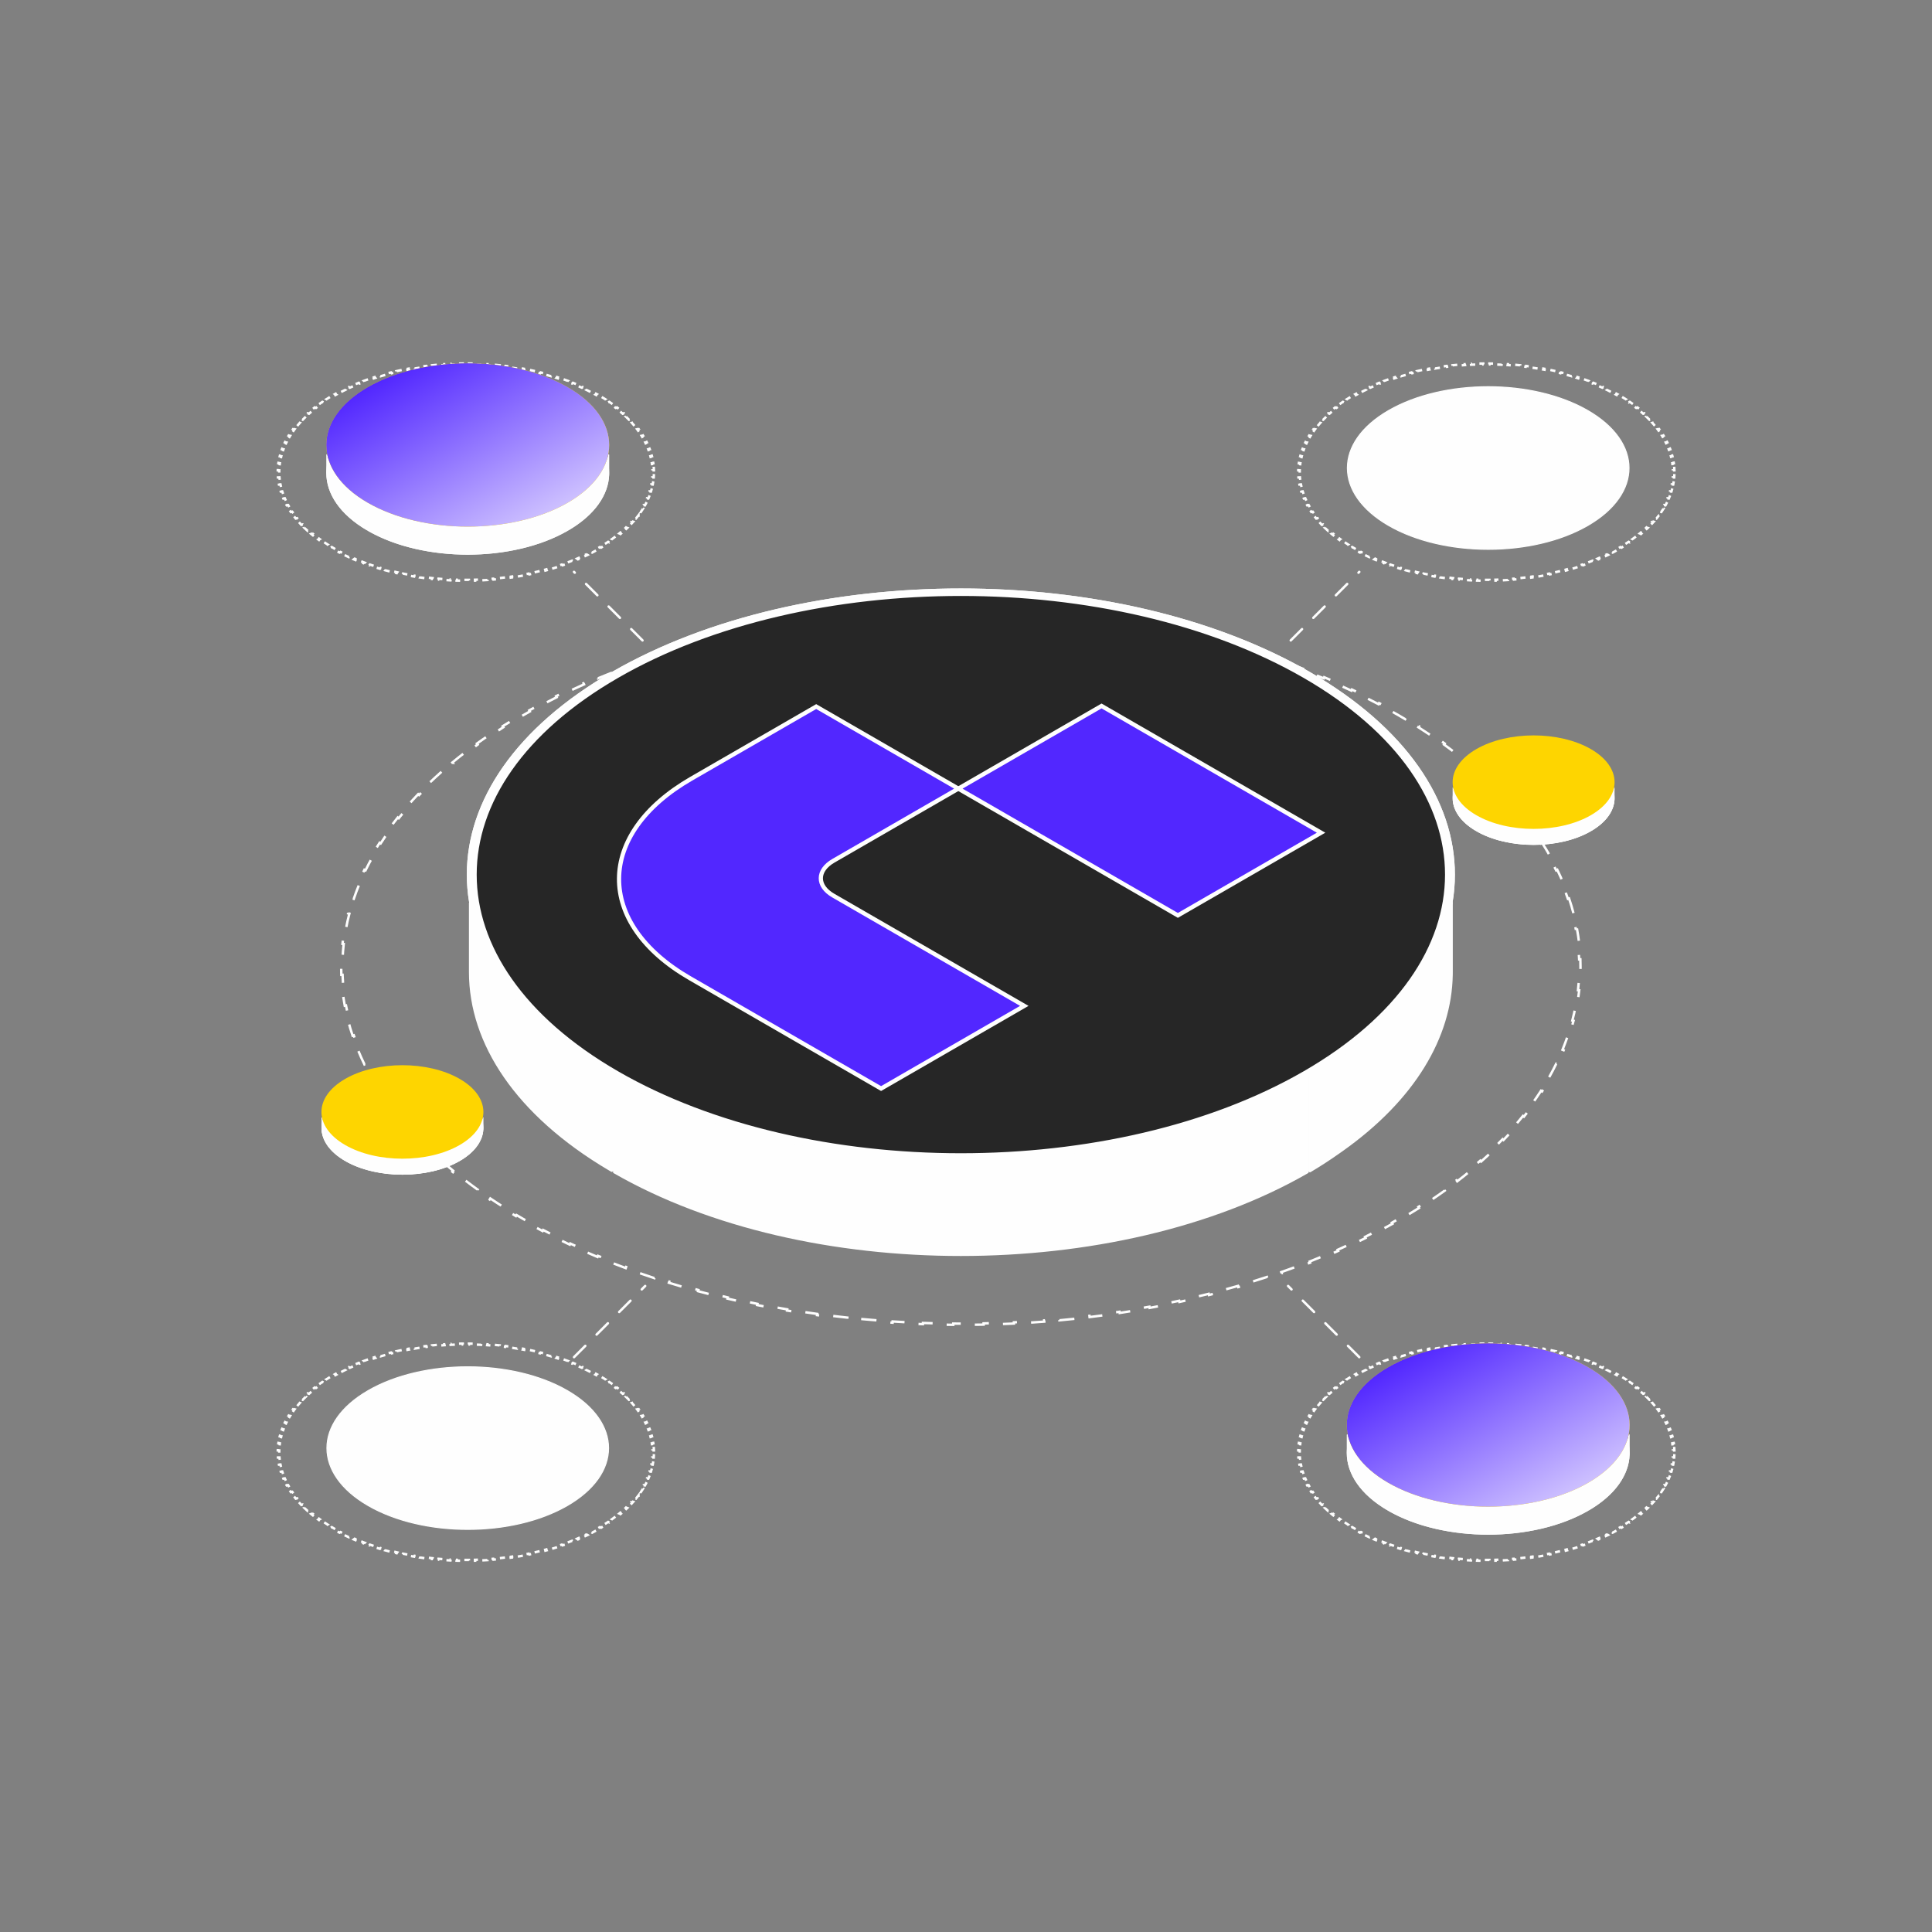 <svg width="340" height="340" viewBox="0 0 340 340" fill="none" xmlns="http://www.w3.org/2000/svg">
<rect x="0" y="0" width="340" height="340" fill="#808080" stroke="none"/>
<path d="M276.129 158.113C276.422 158.984 276.683 159.858 276.912 160.734L276.706 160.788C276.937 161.67 277.135 162.555 277.301 163.44L277.512 163.4V163.399C277.68 164.299 277.812 165.2 277.913 166.102L277.702 166.127C277.803 167.028 277.871 167.931 277.904 168.834L278.117 168.826C278.151 169.736 278.151 170.646 278.117 171.557L277.904 171.549C277.871 172.452 277.803 173.355 277.702 174.257L277.913 174.28C277.812 175.182 277.68 176.083 277.512 176.982L277.301 176.943C277.135 177.829 276.937 178.714 276.706 179.596L276.912 179.648C276.683 180.524 276.422 181.398 276.129 182.269L275.927 182.201C275.64 183.052 275.323 183.9 274.975 184.745L275.171 184.826C274.828 185.659 274.455 186.489 274.053 187.314L273.86 187.221C273.468 188.026 273.046 188.828 272.597 189.626L272.782 189.73C272.34 190.515 271.87 191.295 271.373 192.071L271.194 191.956C270.71 192.712 270.2 193.464 269.663 194.211L269.836 194.335C269.31 195.067 268.76 195.795 268.185 196.517L268.018 196.385C267.461 197.083 266.881 197.777 266.277 198.466L266.438 198.606C265.845 199.282 265.23 199.953 264.593 200.619L264.439 200.472C263.818 201.121 263.174 201.766 262.51 202.405L262.657 202.558C262.009 203.182 261.341 203.8 260.652 204.413L260.511 204.255C259.843 204.849 259.156 205.438 258.449 206.022L258.585 206.187C257.89 206.762 257.176 207.331 256.443 207.895L256.313 207.726C255.602 208.274 254.873 208.817 254.126 209.354L254.25 209.528C253.522 210.052 252.777 210.571 252.016 211.085L251.896 210.907C251.148 211.412 250.384 211.912 249.604 212.406L249.717 212.586C248.959 213.066 248.186 213.54 247.397 214.01L247.288 213.827L246.097 214.525C245.714 214.746 245.33 214.965 244.943 215.182L245.048 215.367C244.273 215.802 243.49 216.228 242.698 216.646L242.6 216.458C241.818 216.871 241.028 217.278 240.23 217.676L240.325 217.866C239.529 218.263 238.726 218.654 237.915 219.036L237.824 218.842C237.025 219.218 236.218 219.587 235.405 219.948L235.491 220.143C234.679 220.504 233.86 220.857 233.034 221.203L232.952 221.007C232.136 221.349 231.313 221.683 230.484 222.011L230.562 222.209C229.736 222.535 228.904 222.854 228.066 223.166L227.992 222.966C227.161 223.275 226.324 223.576 225.482 223.871L225.553 224.073C224.715 224.366 223.872 224.652 223.023 224.931L222.957 224.728C222.114 225.006 221.266 225.276 220.413 225.539L220.475 225.742C219.627 226.004 218.775 226.259 217.918 226.507L217.859 226.302C217.006 226.548 216.147 226.788 215.285 227.021L215.34 227.227C214.484 227.459 213.624 227.684 212.76 227.902L212.707 227.694C211.845 227.911 210.979 228.122 210.109 228.326L210.158 228.535C209.295 228.737 208.427 228.933 207.557 229.122L207.512 228.912C206.643 229.101 205.771 229.283 204.896 229.459L204.938 229.669C204.067 229.843 203.193 230.009 202.316 230.171L202.278 229.962C201.404 230.123 200.527 230.277 199.647 230.425L199.682 230.635C198.806 230.782 197.927 230.923 197.046 231.057L197.015 230.847C196.136 230.981 195.254 231.108 194.371 231.229L194.399 231.441C193.519 231.562 192.636 231.676 191.751 231.784L191.727 231.572C190.844 231.68 189.959 231.782 189.073 231.877L189.095 232.089C188.211 232.184 187.325 232.271 186.438 232.353L186.419 232.141C185.534 232.223 184.647 232.299 183.759 232.368L183.774 232.581C182.887 232.65 181.999 232.714 181.109 232.77L181.097 232.557C180.209 232.613 179.321 232.663 178.432 232.707L178.441 232.921C177.552 232.965 176.662 233.003 175.771 233.034L175.765 232.82C174.876 232.851 173.986 232.877 173.097 232.895L173.101 233.108C172.21 233.127 171.32 233.14 170.429 233.146L170.428 232.932C169.983 232.936 169.538 232.937 169.094 232.937L167.759 232.932L167.758 233.146C166.867 233.14 165.976 233.127 165.086 233.108L165.09 232.895C164.2 232.877 163.311 232.851 162.422 232.82L162.414 233.034C161.524 233.003 160.634 232.965 159.745 232.921L159.756 232.707C158.867 232.663 157.978 232.613 157.091 232.557L157.077 232.77C156.188 232.714 155.299 232.65 154.412 232.581L154.429 232.368C153.541 232.299 152.654 232.223 151.769 232.141L151.749 232.354C150.861 232.272 149.975 232.184 149.091 232.089L149.114 231.877C148.228 231.782 147.343 231.68 146.461 231.572L146.435 231.784C145.55 231.676 144.668 231.562 143.787 231.441L143.816 231.229C142.933 231.108 142.052 230.981 141.173 230.847L141.141 231.057C140.26 230.923 139.381 230.782 138.505 230.635L138.54 230.425C137.66 230.277 136.783 230.123 135.909 229.962L135.87 230.172C134.994 230.01 134.12 229.843 133.249 229.669L133.292 229.459C132.417 229.283 131.545 229.101 130.676 228.912L130.63 229.122H130.629C129.759 228.933 128.892 228.736 128.028 228.534L128.078 228.326C127.208 228.122 126.342 227.912 125.479 227.694L125.427 227.901C124.562 227.683 123.702 227.459 122.846 227.227L122.902 227.021C122.04 226.788 121.182 226.548 120.328 226.302L120.269 226.507C119.411 226.259 118.559 226.004 117.711 225.742L117.774 225.539C116.922 225.276 116.073 225.006 115.23 224.728L115.163 224.931C114.315 224.652 113.472 224.366 112.634 224.073L112.704 223.871C111.862 223.576 111.026 223.275 110.195 222.966L110.12 223.166C109.282 222.854 108.45 222.535 107.624 222.209L107.703 222.011C106.874 221.683 106.052 221.349 105.235 221.007L105.152 221.203C104.327 220.857 103.507 220.504 102.694 220.143L102.782 219.948C101.969 219.587 101.163 219.218 100.363 218.842L100.271 219.035C99.46 218.653 98.657 218.263 97.86 217.866L97.957 217.676C97.16 217.278 96.37 216.871 95.588 216.458L95.487 216.646C94.696 216.228 93.913 215.801 93.139 215.367L93.244 215.182C92.858 214.965 92.473 214.746 92.091 214.525L90.899 213.827L90.789 214.01C90.001 213.54 89.228 213.066 88.47 212.586L88.584 212.406C87.803 211.912 87.038 211.413 86.29 210.908L86.17 211.085C85.409 210.571 84.665 210.051 83.936 209.527L84.061 209.354C83.315 208.817 82.585 208.274 81.874 207.726L81.743 207.895C81.011 207.331 80.297 206.762 79.602 206.187L79.738 206.022C79.032 205.438 78.345 204.849 77.677 204.255L77.534 204.413C76.846 203.8 76.177 203.182 75.529 202.558L75.677 202.405C75.012 201.766 74.37 201.121 73.748 200.472L73.594 200.619C72.956 199.953 72.341 199.283 71.748 198.606L71.91 198.466C71.307 197.777 70.727 197.083 70.17 196.385L70.002 196.517C69.426 195.795 68.876 195.067 68.351 194.335L68.524 194.211C67.988 193.464 67.477 192.712 66.993 191.956L66.812 192.07C66.316 191.295 65.846 190.514 65.404 189.73L65.59 189.626C65.14 188.828 64.719 188.026 64.326 187.221L64.133 187.314C63.73 186.489 63.359 185.659 63.016 184.826L63.213 184.745C62.865 183.9 62.547 183.053 62.261 182.202L62.058 182.269C61.764 181.398 61.504 180.524 61.274 179.648L61.481 179.596C61.251 178.714 61.052 177.829 60.887 176.943L60.675 176.982C60.507 176.083 60.374 175.182 60.273 174.28L60.485 174.257C60.384 173.355 60.317 172.453 60.283 171.55L60.069 171.557C60.035 170.646 60.035 169.736 60.069 168.826L60.283 168.834C60.317 167.931 60.384 167.028 60.485 166.127L60.273 166.102C60.374 165.2 60.507 164.299 60.675 163.399L60.676 163.4L60.887 163.44C61.052 162.555 61.251 161.67 61.481 160.788L61.274 160.734C61.499 159.876 61.753 159.02 62.039 158.167L62.058 158.113L62.261 158.182C62.547 157.331 62.865 156.483 63.213 155.639L63.016 155.557C63.359 154.724 63.73 153.894 64.133 153.068L64.326 153.163C64.719 152.358 65.14 151.555 65.59 150.758L65.404 150.652C65.846 149.868 66.316 149.088 66.812 148.312L66.993 148.428C67.477 147.672 67.988 146.92 68.524 146.173L68.351 146.048C68.876 145.316 69.426 144.588 70.002 143.865L70.17 143.999C70.727 143.3 71.307 142.607 71.91 141.918L71.748 141.776C72.341 141.1 72.956 140.43 73.594 139.764L73.748 139.912C74.37 139.263 75.012 138.618 75.677 137.978L75.529 137.824C76.177 137.201 76.846 136.582 77.534 135.97L77.677 136.129C78.345 135.534 79.032 134.945 79.738 134.361L79.602 134.195C80.297 133.62 81.011 133.051 81.743 132.487L81.874 132.657C82.585 132.109 83.315 131.567 84.061 131.029L83.936 130.855C84.665 130.331 85.409 129.811 86.17 129.298L86.29 129.475C87.038 128.971 87.803 128.472 88.584 127.977L88.47 127.797C89.228 127.317 90.001 126.842 90.789 126.373L90.898 126.557L92.091 125.858C92.473 125.638 92.858 125.419 93.244 125.202L93.139 125.015C93.913 124.58 94.696 124.155 95.487 123.736L95.588 123.925C96.37 123.511 97.16 123.106 97.957 122.708L97.86 122.516C98.655 122.12 99.456 121.731 100.266 121.349L100.271 121.347L100.363 121.541C101.162 121.165 101.969 120.797 102.782 120.435L102.694 120.239C103.507 119.878 104.327 119.525 105.152 119.18L105.235 119.377C106.052 119.035 106.874 118.7 107.703 118.373L107.624 118.174C108.45 117.848 109.282 117.528 110.12 117.217L110.195 117.418C111.026 117.109 111.862 116.807 112.704 116.513L112.634 116.309C113.472 116.016 114.315 115.731 115.163 115.452L115.23 115.655C116.073 115.378 116.922 115.108 117.774 114.845L117.711 114.641C118.559 114.379 119.411 114.124 120.269 113.876L120.328 114.082C121.182 113.835 122.04 113.595 122.902 113.362L122.846 113.155C123.702 112.924 124.562 112.698 125.427 112.48L125.479 112.689C126.342 112.472 127.208 112.261 128.078 112.057L128.028 111.849C128.892 111.646 129.759 111.45 130.629 111.261L130.63 111.262L130.676 111.472C131.545 111.283 132.417 111.1 133.292 110.925L133.25 110.715L133.249 110.714C134.12 110.539 134.994 110.372 135.87 110.211L135.909 110.422C136.783 110.261 137.66 110.107 138.54 109.959L138.505 109.747C139.381 109.6 140.26 109.459 141.141 109.325L141.173 109.537C142.052 109.403 142.933 109.275 143.816 109.154L143.787 108.941C144.668 108.82 145.551 108.707 146.436 108.599L146.461 108.811C147.343 108.704 148.228 108.602 149.114 108.507L149.091 108.294C149.975 108.199 150.861 108.11 151.749 108.028L151.769 108.242C152.654 108.16 153.541 108.085 154.429 108.016L154.412 107.802C155.299 107.732 156.188 107.669 157.077 107.612L157.091 107.827C157.978 107.771 158.867 107.721 159.756 107.677L159.745 107.462C160.634 107.418 161.524 107.38 162.415 107.349L162.422 107.563C163.311 107.532 164.201 107.507 165.091 107.488L165.086 107.273C165.976 107.255 166.867 107.242 167.758 107.236L167.759 107.451C168.649 107.445 169.539 107.445 170.429 107.451V107.236C171.32 107.242 172.21 107.255 173.101 107.273L173.097 107.488C173.986 107.507 174.877 107.532 175.766 107.563L175.771 107.349C176.662 107.38 177.552 107.418 178.441 107.462L178.432 107.677C179.321 107.721 180.209 107.771 181.097 107.827L181.109 107.612C181.999 107.669 182.887 107.732 183.774 107.802L183.759 108.016C184.647 108.085 185.534 108.16 186.419 108.242L186.438 108.029C187.325 108.111 188.211 108.199 189.096 108.294L189.073 108.507C189.959 108.602 190.844 108.704 191.727 108.811L191.751 108.599C192.636 108.706 193.519 108.82 194.399 108.941L194.371 109.154C195.254 109.275 196.136 109.403 197.015 109.537L197.046 109.325C197.927 109.459 198.806 109.6 199.682 109.747L199.647 109.959C200.527 110.107 201.404 110.261 202.278 110.422L202.316 110.211C203.193 110.372 204.067 110.539 204.938 110.714V110.715L204.896 110.925C205.771 111.1 206.643 111.283 207.512 111.472L207.557 111.262V111.261C208.427 111.45 209.295 111.645 210.158 111.848V111.849L210.109 112.057C210.979 112.261 211.846 112.472 212.708 112.689L212.759 112.48C213.624 112.698 214.484 112.924 215.341 113.155L215.285 113.362C216.147 113.595 217.006 113.835 217.859 114.082L217.918 113.876C218.775 114.124 219.628 114.379 220.476 114.641L220.413 114.845C221.266 115.108 222.114 115.378 222.957 115.655L223.023 115.452C223.872 115.731 224.715 116.016 225.553 116.309L225.482 116.513C226.324 116.807 227.161 117.109 227.992 117.418L228.066 117.217C228.904 117.528 229.736 117.848 230.562 118.174L230.484 118.373C231.313 118.7 232.136 119.035 232.952 119.377L233.034 119.18C233.86 119.525 234.679 119.878 235.491 120.239L235.405 120.435C236.218 120.797 237.025 121.166 237.824 121.542L237.915 121.347C238.726 121.728 239.529 122.119 240.325 122.516L240.23 122.708C241.028 123.106 241.818 123.511 242.6 123.925L242.698 123.736C243.489 124.155 244.273 124.58 245.048 125.015L244.943 125.202L246.097 125.858C246.498 126.09 246.895 126.322 247.288 126.557L247.397 126.373C248.186 126.842 248.959 127.317 249.717 127.797L249.604 127.977C250.384 128.471 251.148 128.971 251.896 129.475L252.016 129.298C252.777 129.811 253.522 130.33 254.25 130.854L254.126 131.029C254.873 131.567 255.602 132.109 256.313 132.657L256.443 132.487C257.176 133.051 257.89 133.62 258.585 134.195L258.449 134.361C259.156 134.945 259.843 135.534 260.511 136.129L260.652 135.969C261.341 136.582 262.009 137.201 262.657 137.824L262.51 137.978C263.174 138.618 263.818 139.262 264.439 139.911L264.593 139.764C265.23 140.429 265.845 141.1 266.438 141.776L266.277 141.918C266.881 142.607 267.461 143.3 268.018 143.999L268.185 143.865C268.76 144.588 269.31 145.316 269.836 146.048L269.663 146.173C270.2 146.92 270.71 147.672 271.194 148.428L271.373 148.311C271.87 149.087 272.34 149.868 272.782 150.652L272.597 150.758C273.046 151.555 273.468 152.358 273.86 153.163L274.053 153.068C274.455 153.894 274.828 154.724 275.171 155.557L274.975 155.639C275.323 156.483 275.64 157.331 275.927 158.182L276.129 158.113Z" stroke="#FEFEFE" stroke-width="0.43" stroke-dasharray="2.69 2.69"/>
<path d="M269.892 132.288C273.304 132.288 276.715 132.993 279.412 134.4L279.942 134.691C282.715 136.292 284.09 138.383 284.09 140.464L284.086 140.658C284.008 142.544 282.801 144.426 280.446 145.931L279.942 146.237C277.17 147.838 273.532 148.639 269.892 148.639C266.479 148.639 263.069 147.935 260.371 146.528L259.842 146.237C257.069 144.636 255.694 142.545 255.693 140.465L255.697 140.269C255.775 138.383 256.983 136.502 259.338 134.997L259.842 134.691C262.614 133.09 266.252 132.288 269.892 132.288Z" fill="#FEFEFE" stroke="#FEFEFE" stroke-width="0.102"/>
<path d="M284.087 140.466L284.083 140.661C284.001 142.658 282.651 144.648 280.016 146.193V143.492C282.358 142.133 283.719 140.416 284.087 138.637V140.466Z" fill="#FEFEFE" stroke="#FEFEFE" stroke-width="0.102" stroke-linejoin="round"/>
<path d="M255.693 138.636C256.061 140.415 257.423 142.13 259.765 143.489V146.191C257.044 144.596 255.694 142.527 255.693 140.466V138.636Z" fill="#FEFEFE" stroke="#FEFEFE" stroke-width="0.102" stroke-linejoin="round"/>
<path d="M279.919 146.25C277.149 147.841 273.524 148.638 269.895 148.638C266.265 148.638 262.639 147.841 259.869 146.25V143.545C262.651 145.128 266.274 145.921 269.895 145.921C273.515 145.921 277.137 145.128 279.919 143.545V146.25Z" fill="#FEFEFE" stroke="#FEFEFE" stroke-width="0.102" stroke-linejoin="round"/>
<ellipse cx="11.635" cy="11.635" rx="11.635" ry="11.635" transform="matrix(0.866 0.5 -0.866 0.5 269.889 126.01)" fill="#FED500"/>
<path d="M113.072 112.703L101.012 100.642M239.206 238.836L226.682 226.312" stroke="#FEFEFE" stroke-width="0.43" stroke-linecap="round" stroke-dasharray="2.81 2.81"/>
<path d="M227.15 112.703L239.211 100.642M101.017 238.836L113.541 226.312" stroke="#FEFEFE" stroke-width="0.43" stroke-linecap="round" stroke-dasharray="2.81 2.81"/>
<path d="M70.823 190.327C74.236 190.327 77.646 191.032 80.344 192.439L80.874 192.73C83.647 194.331 85.021 196.422 85.022 198.503L85.018 198.697C84.94 200.583 83.733 202.465 81.378 203.97L80.874 204.276C78.101 205.877 74.463 206.678 70.823 206.678C67.411 206.678 64 205.974 61.303 204.567L60.773 204.276C58.001 202.675 56.625 200.584 56.625 198.504L56.629 198.308C56.707 196.422 57.915 194.541 60.27 193.036L60.773 192.73C63.546 191.129 67.183 190.327 70.823 190.327Z" fill="#FEFEFE" stroke="#FEFEFE" stroke-width="0.102"/>
<path d="M85.019 198.505L85.015 198.7C84.933 200.697 83.583 202.687 80.947 204.232V201.531C83.289 200.172 84.651 198.455 85.019 196.676V198.505Z" fill="#FEFEFE" stroke="#FEFEFE" stroke-width="0.102" stroke-linejoin="round"/>
<path d="M56.625 196.675C56.993 198.454 58.355 200.169 60.696 201.528V204.23C57.976 202.635 56.625 200.566 56.625 198.505V196.675Z" fill="#FEFEFE" stroke="#FEFEFE" stroke-width="0.102" stroke-linejoin="round"/>
<path d="M80.847 204.289C78.077 205.88 74.451 206.677 70.822 206.677C67.193 206.677 63.566 205.88 60.797 204.289V201.584C63.579 203.167 67.202 203.96 70.822 203.96C74.443 203.96 78.064 203.167 80.847 201.584V204.289Z" fill="#FEFEFE" stroke="#FEFEFE" stroke-width="0.102" stroke-linejoin="round"/>
<ellipse cx="11.635" cy="11.635" rx="11.635" ry="11.635" transform="matrix(0.866 0.5 -0.866 0.5 70.82 184.049)" fill="#FED500"/>
<path d="M294.63 254.625C294.648 254.833 294.658 255.041 294.664 255.25L294.403 255.253C294.409 255.46 294.408 255.666 294.403 255.873L294.665 255.875C294.659 256.084 294.648 256.292 294.63 256.501L294.369 256.493C294.351 256.7 294.327 256.906 294.298 257.113L294.558 257.124C294.529 257.332 294.494 257.539 294.453 257.746L294.194 257.73C294.153 257.936 294.107 258.141 294.054 258.346L294.313 258.367C294.26 258.573 294.201 258.779 294.136 258.984L293.88 258.958C293.816 259.161 293.746 259.364 293.671 259.566L293.927 259.598C293.852 259.802 293.769 260.004 293.681 260.207L293.428 260.171C293.342 260.372 293.249 260.572 293.151 260.771L293.402 260.811C293.303 261.012 293.199 261.211 293.089 261.41L292.84 261.365C292.731 261.561 292.615 261.757 292.495 261.952L292.741 262.003C292.62 262.199 292.492 262.393 292.359 262.587L292.117 262.533C291.985 262.725 291.849 262.917 291.706 263.107L291.947 263.167L291.948 263.166C291.805 263.357 291.653 263.547 291.498 263.736L291.262 263.672C291.11 263.858 290.951 264.044 290.787 264.228L291.019 264.297C290.854 264.482 290.686 264.666 290.51 264.848L290.281 264.775C290.107 264.955 289.928 265.135 289.743 265.313L289.966 265.39C289.781 265.568 289.59 265.745 289.393 265.921L289.174 265.839C288.981 266.012 288.781 266.184 288.576 266.354L288.791 266.44C288.586 266.611 288.376 266.781 288.159 266.948L287.95 266.859C287.737 267.024 287.518 267.188 287.294 267.35L287.498 267.444C287.274 267.606 287.046 267.768 286.811 267.927L286.612 267.829C286.38 267.987 286.143 268.142 285.901 268.296L286.094 268.398C285.853 268.551 285.605 268.703 285.353 268.853L285.167 268.748C285.042 268.823 284.916 268.896 284.788 268.97C284.661 269.043 284.533 269.117 284.404 269.189L284.585 269.296C284.325 269.442 284.063 269.584 283.797 269.724L283.621 269.613C283.355 269.752 283.085 269.889 282.813 270.023L282.983 270.137C282.707 270.273 282.427 270.405 282.146 270.534L281.983 270.417C281.702 270.546 281.418 270.672 281.131 270.795L281.288 270.916C280.997 271.041 280.703 271.162 280.407 271.281L280.258 271.157C279.963 271.275 279.665 271.39 279.366 271.502L279.506 271.628C279.202 271.742 278.896 271.852 278.588 271.959L278.453 271.831C278.145 271.938 277.834 272.041 277.522 272.141L277.65 272.273C277.334 272.374 277.015 272.472 276.694 272.567L276.575 272.434C276.256 272.528 275.934 272.62 275.611 272.708L275.722 272.844C275.395 272.933 275.067 273.02 274.736 273.103L274.632 272.965C274.303 273.047 273.972 273.125 273.639 273.201L273.735 273.341C273.398 273.418 273.06 273.491 272.721 273.561L272.633 273.42C272.295 273.489 271.955 273.556 271.614 273.619L271.695 273.762C271.35 273.826 271.004 273.885 270.657 273.942L270.587 273.798C270.242 273.855 269.896 273.908 269.548 273.958L269.611 274.104C269.26 274.154 268.909 274.202 268.556 274.246L268.501 274.098C268.15 274.142 267.799 274.183 267.447 274.219L267.493 274.366C267.138 274.404 266.781 274.439 266.424 274.469L266.386 274.32C266.032 274.35 265.676 274.377 265.321 274.4L265.349 274.55C264.991 274.573 264.631 274.593 264.272 274.61L264.25 274.461C263.893 274.477 263.536 274.491 263.178 274.501L263.191 274.652C262.83 274.662 262.469 274.669 262.108 274.672L262.103 274.521C261.745 274.525 261.387 274.525 261.029 274.521L261.025 274.672C260.664 274.669 260.303 274.662 259.942 274.652L259.954 274.501C259.597 274.491 259.24 274.477 258.883 274.461L258.861 274.61C258.501 274.593 258.142 274.573 257.783 274.55L257.812 274.4C257.456 274.377 257.101 274.35 256.747 274.32L256.709 274.469C256.351 274.439 255.995 274.404 255.64 274.366L255.686 274.219C255.334 274.183 254.983 274.142 254.632 274.098L254.576 274.246C254.224 274.202 253.872 274.154 253.522 274.104L253.584 273.958C253.237 273.908 252.891 273.855 252.546 273.798L252.476 273.942C252.129 273.885 251.782 273.826 251.438 273.762L251.518 273.619C251.178 273.556 250.838 273.489 250.5 273.42L250.412 273.561C250.072 273.491 249.734 273.418 249.398 273.341L249.494 273.201C249.161 273.125 248.83 273.047 248.501 272.965L248.397 273.103C248.066 273.02 247.738 272.933 247.411 272.844L247.522 272.708C247.199 272.62 246.877 272.529 246.558 272.434L246.439 272.567C246.118 272.472 245.799 272.374 245.482 272.273L245.611 272.141C245.298 272.041 244.988 271.938 244.68 271.831L244.545 271.959C244.237 271.852 243.931 271.742 243.627 271.628L243.767 271.502C243.468 271.39 243.17 271.275 242.876 271.157L242.726 271.281C242.43 271.162 242.136 271.041 241.845 270.916L242.001 270.795C241.715 270.672 241.431 270.546 241.15 270.417L240.987 270.534C240.706 270.405 240.426 270.273 240.15 270.137L240.32 270.023C240.048 269.889 239.778 269.752 239.512 269.613L239.336 269.724C239.07 269.584 238.807 269.442 238.547 269.296L238.728 269.189C238.599 269.117 238.472 269.043 238.344 268.97C238.217 268.896 238.09 268.823 237.966 268.748L237.779 268.853C237.528 268.703 237.28 268.551 237.039 268.398L237.231 268.296C236.989 268.142 236.753 267.987 236.521 267.829L236.321 267.927C236.087 267.768 235.859 267.606 235.635 267.444L235.839 267.35C235.615 267.188 235.397 267.024 235.184 266.859L234.973 266.948C234.757 266.781 234.547 266.611 234.342 266.44L234.556 266.354C234.352 266.184 234.152 266.012 233.958 265.839L233.739 265.921C233.543 265.745 233.352 265.568 233.167 265.39L233.39 265.313C233.205 265.135 233.026 264.955 232.852 264.775L232.623 264.848C232.447 264.666 232.279 264.482 232.114 264.297L232.346 264.228C232.182 264.044 232.023 263.858 231.87 263.672L231.634 263.736C231.48 263.547 231.328 263.357 231.184 263.166L231.185 263.167L231.426 263.107C231.284 262.917 231.147 262.725 231.016 262.533L230.773 262.587C230.641 262.393 230.513 262.199 230.392 262.003L230.638 261.952C230.518 261.757 230.402 261.561 230.293 261.365L230.044 261.41C229.933 261.211 229.829 261.012 229.731 260.811L229.982 260.771C229.884 260.572 229.791 260.372 229.704 260.171L229.452 260.207C229.364 260.004 229.281 259.802 229.205 259.598L229.462 259.566C229.386 259.364 229.317 259.161 229.253 258.958L228.997 258.984C228.932 258.779 228.872 258.573 228.82 258.367L229.079 258.346C229.026 258.141 228.98 257.936 228.939 257.73L228.679 257.746C228.638 257.539 228.604 257.332 228.575 257.124L228.835 257.113C228.806 256.906 228.781 256.7 228.764 256.493L228.503 256.501C228.485 256.292 228.474 256.084 228.468 255.875L228.73 255.873C228.724 255.666 228.724 255.46 228.729 255.253L228.469 255.25C228.475 255.041 228.485 254.833 228.503 254.625L228.765 254.633C228.782 254.426 228.805 254.22 228.834 254.013L228.575 254C228.604 253.793 228.638 253.585 228.679 253.378L228.94 253.396C228.981 253.19 229.026 252.985 229.079 252.781L228.819 252.758C228.872 252.551 228.932 252.346 228.997 252.14L229.253 252.168C229.317 251.965 229.386 251.762 229.462 251.559L229.205 251.527C229.281 251.323 229.363 251.12 229.451 250.918L229.705 250.955C229.792 250.754 229.885 250.554 229.983 250.355L229.732 250.314C229.83 250.113 229.933 249.913 230.044 249.715L230.292 249.761C230.401 249.565 230.517 249.369 230.637 249.174L230.391 249.122C230.512 248.926 230.64 248.731 230.773 248.537L231.016 248.593C231.147 248.401 231.284 248.21 231.426 248.02L231.185 247.959C231.329 247.768 231.48 247.579 231.634 247.39L231.87 247.454C232.022 247.268 232.181 247.082 232.345 246.898L232.113 246.828C232.278 246.643 232.447 246.459 232.623 246.276L232.852 246.351C233.026 246.17 233.205 245.991 233.39 245.814L233.166 245.735C233.351 245.557 233.543 245.38 233.739 245.205L233.959 245.287C234.153 245.114 234.351 244.942 234.556 244.772L234.341 244.685C234.546 244.514 234.758 244.344 234.974 244.177L235.184 244.267C235.397 244.102 235.616 243.938 235.839 243.776L235.636 243.681C235.86 243.519 236.088 243.357 236.322 243.198L236.522 243.297C236.753 243.139 236.99 242.984 237.232 242.83L237.038 242.727C237.279 242.574 237.527 242.422 237.779 242.272L237.966 242.378L238.344 242.156C238.472 242.082 238.6 242.009 238.729 241.937L238.547 241.829C238.621 241.787 238.695 241.745 238.77 241.704L239.335 241.401L239.512 241.513C239.779 241.374 240.048 241.237 240.321 241.103L240.151 240.988C240.427 240.852 240.707 240.72 240.988 240.591L241.151 240.709C241.431 240.58 241.715 240.454 242.001 240.331L241.846 240.209C242.117 240.093 242.391 239.978 242.667 239.867L242.725 239.844L242.875 239.969C243.17 239.85 243.468 239.736 243.768 239.624L243.626 239.497C243.93 239.383 244.236 239.273 244.544 239.166L244.68 239.296C244.988 239.189 245.298 239.085 245.611 238.985L245.482 238.852C245.798 238.75 246.118 238.653 246.438 238.558L246.557 238.692C246.876 238.597 247.198 238.506 247.521 238.418L247.41 238.281C247.737 238.192 248.065 238.105 248.396 238.022L248.501 238.162C248.83 238.08 249.161 238 249.494 237.925L249.399 237.784C249.735 237.707 250.072 237.634 250.411 237.564L250.499 237.706C250.837 237.637 251.177 237.57 251.517 237.507L251.438 237.363C251.782 237.299 252.128 237.24 252.475 237.183L252.547 237.328C252.892 237.271 253.238 237.218 253.585 237.168L253.522 237.021C253.872 236.97 254.224 236.922 254.576 236.879L254.632 237.027C254.983 236.984 255.334 236.944 255.686 236.907L255.64 236.758C255.995 236.721 256.351 236.686 256.708 236.656L256.747 236.806C257.101 236.776 257.457 236.749 257.813 236.726L257.783 236.575C258.142 236.551 258.501 236.531 258.861 236.514L258.882 236.665C259.239 236.648 259.598 236.635 259.955 236.625L259.942 236.473V236.472C260.302 236.462 260.663 236.457 261.024 236.454L261.029 236.605C261.387 236.601 261.746 236.601 262.104 236.605L262.109 236.454C262.469 236.457 262.83 236.462 263.191 236.472V236.473L263.178 236.625C263.535 236.635 263.894 236.648 264.251 236.665L264.272 236.514C264.631 236.531 264.991 236.551 265.349 236.575L265.32 236.726C265.676 236.749 266.032 236.776 266.386 236.806L266.425 236.656C266.782 236.686 267.138 236.721 267.493 236.758L267.447 236.907C267.799 236.944 268.15 236.984 268.501 237.027L268.556 236.879C268.909 236.922 269.26 236.97 269.611 237.021L269.548 237.168C269.895 237.218 270.241 237.271 270.586 237.328L270.658 237.183C271.005 237.24 271.351 237.299 271.695 237.363L271.615 237.507C271.956 237.57 272.296 237.637 272.634 237.706L272.722 237.564C273.061 237.634 273.398 237.707 273.734 237.784L273.639 237.925C273.972 238 274.303 238.08 274.632 238.162L274.737 238.022C275.068 238.105 275.396 238.192 275.723 238.281L275.611 238.418C275.935 238.506 276.256 238.597 276.576 238.692L276.695 238.558C277.015 238.653 277.334 238.75 277.65 238.852L277.522 238.985C277.834 239.085 278.145 239.189 278.453 239.296L278.588 239.166C278.897 239.273 279.203 239.383 279.507 239.497L279.365 239.624C279.665 239.736 279.963 239.85 280.258 239.969L280.408 239.844C280.703 239.963 280.996 240.084 281.287 240.209L281.131 240.331C281.417 240.454 281.701 240.58 281.982 240.709L282.145 240.591C282.426 240.72 282.706 240.852 282.982 240.988L282.812 241.103C283.084 241.237 283.354 241.374 283.62 241.513L283.798 241.401C284.064 241.541 284.326 241.684 284.586 241.829L284.404 241.937C284.533 242.009 284.661 242.082 284.788 242.156C284.916 242.229 285.042 242.303 285.166 242.378L285.354 242.272C285.606 242.422 285.854 242.574 286.095 242.727L285.901 242.83C286.142 242.984 286.379 243.139 286.611 243.297L286.811 243.198C287.045 243.357 287.273 243.519 287.497 243.681L287.293 243.776C287.517 243.938 287.736 244.102 287.949 244.267L288.159 244.177C288.375 244.344 288.587 244.514 288.792 244.685L288.576 244.771C288.781 244.941 288.98 245.114 289.174 245.287L289.393 245.205C289.59 245.38 289.781 245.557 289.967 245.735L289.743 245.814C289.927 245.991 290.107 246.17 290.281 246.351L290.51 246.276C290.686 246.459 290.855 246.643 291.02 246.828L290.788 246.898C290.952 247.082 291.11 247.267 291.262 247.454L291.498 247.39C291.653 247.579 291.804 247.768 291.947 247.959L291.706 248.02C291.849 248.21 291.985 248.401 292.117 248.593L292.36 248.537C292.493 248.731 292.62 248.926 292.742 249.122L292.496 249.174C292.616 249.369 292.731 249.565 292.841 249.761L293.089 249.715C293.2 249.913 293.303 250.113 293.401 250.314L293.15 250.355C293.248 250.554 293.341 250.754 293.428 250.955L293.681 250.918C293.769 251.12 293.851 251.323 293.927 251.527L293.671 251.559C293.746 251.762 293.816 251.965 293.88 252.168L294.136 252.14C294.201 252.346 294.261 252.551 294.314 252.758L294.054 252.781C294.106 252.985 294.152 253.19 294.193 253.396L294.453 253.378C294.494 253.585 294.529 253.793 294.558 254L294.299 254.013C294.328 254.22 294.35 254.426 294.368 254.633L294.63 254.625Z" stroke="#FEFEFE" stroke-width="0.43" stroke-dasharray="0.9 0.9"/>
<path d="M261.899 241.424C268.059 241.424 274.215 242.739 278.997 245.363L279.456 245.621C284.3 248.418 286.702 252.071 286.702 255.705L286.695 256.046C286.555 259.454 284.302 262.855 279.903 265.526L279.456 265.791C274.612 268.588 268.258 269.988 261.899 269.988C255.739 269.988 249.584 268.673 244.802 266.049L244.343 265.791C239.499 262.995 237.097 259.342 237.097 255.707L237.104 255.366C237.244 251.958 239.497 248.557 243.896 245.886L244.343 245.621C249.186 242.825 255.541 241.424 261.899 241.424Z" fill="#FEFEFE" stroke="#FEFEFE" stroke-width="0.178"/>
<path d="M286.705 255.706L286.698 256.047C286.555 259.535 284.197 263.013 279.593 265.712V260.993C283.684 258.62 286.063 255.62 286.705 252.511V255.706Z" fill="#FEFEFE" stroke="#FEFEFE" stroke-width="0.178" stroke-linejoin="round"/>
<path d="M237.097 252.509C237.739 255.617 240.118 258.616 244.209 260.99V265.71C239.456 262.924 237.097 259.307 237.097 255.706V252.509Z" fill="#FEFEFE" stroke="#FEFEFE" stroke-width="0.178" stroke-linejoin="round"/>
<path d="M279.41 265.814C274.572 268.593 268.237 269.987 261.897 269.987C255.558 269.987 249.224 268.593 244.386 265.814V261.092C249.246 263.857 255.574 265.237 261.897 265.238C268.222 265.238 274.55 263.856 279.41 261.091V265.814Z" fill="#FEFEFE" stroke="#FEFEFE" stroke-width="0.178" stroke-linejoin="round"/>
<ellipse cx="20.324" cy="20.324" rx="20.324" ry="20.324" transform="matrix(0.866 0.5 -0.866 0.5 261.898 230.452)" fill="#FED500"/>
<ellipse cx="20.324" cy="20.324" rx="20.324" ry="20.324" transform="matrix(0.866 0.5 -0.866 0.5 261.898 230.452)" fill="url(#paint0_linear_6543_113738)"/>
<path d="M115.046 254.625C115.064 254.833 115.074 255.041 115.08 255.25L114.819 255.253C114.825 255.46 114.824 255.666 114.819 255.873L115.081 255.875C115.075 256.084 115.064 256.292 115.046 256.501L114.785 256.493C114.767 256.7 114.743 256.906 114.714 257.113L114.974 257.124C114.945 257.332 114.91 257.539 114.869 257.746L114.61 257.73C114.569 257.936 114.523 258.141 114.47 258.346L114.729 258.367C114.676 258.573 114.617 258.779 114.552 258.984L114.296 258.958C114.232 259.161 114.162 259.364 114.087 259.566L114.343 259.598C114.268 259.802 114.185 260.004 114.097 260.207L113.844 260.171C113.758 260.372 113.665 260.572 113.567 260.771L113.818 260.811C113.719 261.012 113.616 261.211 113.505 261.41L113.256 261.365C113.147 261.561 113.031 261.757 112.911 261.952L113.157 262.003C113.036 262.199 112.908 262.393 112.775 262.587L112.533 262.533C112.401 262.725 112.265 262.917 112.122 263.107L112.364 263.167L112.364 263.166C112.221 263.357 112.069 263.547 111.914 263.736L111.678 263.672C111.526 263.858 111.367 264.044 111.203 264.228L111.435 264.297C111.27 264.482 111.102 264.666 110.926 264.848L110.697 264.775C110.523 264.955 110.344 265.135 110.159 265.313L110.382 265.39C110.197 265.568 110.006 265.745 109.809 265.921L109.59 265.839C109.397 266.012 109.197 266.184 108.992 266.354L109.207 266.44C109.002 266.611 108.792 266.781 108.575 266.948L108.366 266.859C108.153 267.024 107.934 267.188 107.71 267.35L107.914 267.444C107.69 267.606 107.462 267.768 107.227 267.927L107.028 267.829C106.796 267.987 106.559 268.142 106.317 268.296L106.51 268.398C106.269 268.551 106.021 268.703 105.769 268.853L105.583 268.748C105.458 268.823 105.332 268.896 105.204 268.97C105.077 269.043 104.949 269.117 104.82 269.189L105.001 269.296C104.741 269.442 104.479 269.584 104.213 269.724L104.037 269.613C103.771 269.752 103.501 269.889 103.229 270.023L103.399 270.137C103.123 270.273 102.843 270.405 102.562 270.534L102.399 270.417C102.118 270.546 101.834 270.672 101.547 270.795L101.704 270.916C101.413 271.041 101.119 271.162 100.823 271.281L100.674 271.157C100.379 271.275 100.081 271.39 99.782 271.502L99.922 271.628C99.618 271.742 99.312 271.852 99.004 271.959L98.869 271.831C98.561 271.938 98.25 272.041 97.938 272.141L98.067 272.273C97.75 272.374 97.431 272.472 97.11 272.567L96.991 272.434C96.672 272.528 96.35 272.62 96.027 272.708L96.138 272.844C95.811 272.933 95.483 273.02 95.152 273.103L95.048 272.965C94.719 273.047 94.388 273.125 94.055 273.201L94.151 273.341C93.814 273.418 93.477 273.491 93.137 273.561L93.049 273.42C92.711 273.489 92.371 273.556 92.031 273.619L92.111 273.762C91.766 273.826 91.42 273.885 91.073 273.942L91.003 273.798C90.658 273.855 90.312 273.908 89.964 273.958L90.027 274.104C89.676 274.154 89.325 274.202 88.972 274.246L88.916 274.098C88.566 274.142 88.215 274.183 87.863 274.219L87.909 274.366C87.554 274.404 87.198 274.439 86.84 274.469L86.802 274.32C86.448 274.35 86.092 274.377 85.737 274.4L85.765 274.55C85.407 274.573 85.047 274.593 84.688 274.61L84.666 274.461C84.309 274.477 83.952 274.491 83.594 274.501L83.607 274.652C83.246 274.662 82.885 274.669 82.524 274.672L82.519 274.521C82.162 274.525 81.803 274.525 81.445 274.521L81.441 274.672C81.08 274.669 80.719 274.662 80.358 274.652L80.371 274.501C80.013 274.491 79.656 274.477 79.299 274.461L79.277 274.61C78.917 274.593 78.558 274.573 78.2 274.55L78.228 274.4C77.873 274.377 77.517 274.35 77.163 274.32L77.125 274.469C76.767 274.439 76.411 274.404 76.056 274.366L76.102 274.219C75.75 274.183 75.399 274.142 75.048 274.098L74.993 274.246C74.64 274.202 74.288 274.154 73.938 274.104L74 273.958C73.653 273.908 73.307 273.855 72.962 273.798L72.892 273.942C72.545 273.885 72.198 273.826 71.854 273.762L71.934 273.619C71.594 273.556 71.254 273.489 70.916 273.42L70.828 273.561C70.488 273.491 70.15 273.418 69.814 273.341L69.91 273.201C69.577 273.125 69.246 273.047 68.917 272.965L68.813 273.103C68.482 273.02 68.154 272.933 67.827 272.844L67.938 272.708C67.615 272.62 67.293 272.529 66.974 272.434L66.855 272.567C66.534 272.472 66.215 272.374 65.898 272.273L66.027 272.141C65.714 272.041 65.404 271.938 65.096 271.831L64.961 271.959C64.653 271.852 64.347 271.742 64.043 271.628L64.183 271.502C63.884 271.39 63.586 271.275 63.292 271.157L63.142 271.281C62.846 271.162 62.552 271.041 62.261 270.916L62.417 270.795C62.131 270.672 61.847 270.546 61.566 270.417L61.403 270.534C61.122 270.405 60.842 270.273 60.566 270.137L60.736 270.023C60.464 269.889 60.194 269.752 59.928 269.613L59.752 269.724C59.486 269.584 59.223 269.442 58.963 269.296L59.144 269.189C59.016 269.117 58.888 269.043 58.76 268.97C58.633 268.896 58.506 268.823 58.382 268.748L58.196 268.853C57.944 268.703 57.696 268.551 57.455 268.398L57.647 268.296C57.406 268.142 57.169 267.987 56.937 267.829L56.737 267.927C56.503 267.768 56.275 267.606 56.051 267.444L56.255 267.35C56.031 267.188 55.813 267.024 55.6 266.859L55.389 266.948C55.173 266.781 54.963 266.611 54.758 266.44L54.972 266.354C54.768 266.184 54.568 266.012 54.374 265.839L54.155 265.921C53.959 265.745 53.768 265.568 53.583 265.39L53.806 265.313C53.621 265.135 53.442 264.955 53.268 264.775L53.039 264.848C52.863 264.666 52.695 264.482 52.53 264.297L52.762 264.228C52.598 264.044 52.439 263.858 52.286 263.672L52.05 263.736C51.896 263.547 51.744 263.357 51.6 263.166L51.601 263.167L51.842 263.107C51.7 262.917 51.563 262.725 51.432 262.533L51.19 262.587C51.057 262.393 50.929 262.199 50.808 262.003L51.054 261.952C50.934 261.757 50.818 261.561 50.709 261.365L50.46 261.41C50.349 261.211 50.245 261.012 50.147 260.811L50.398 260.771C50.3 260.572 50.207 260.372 50.12 260.171L49.868 260.207C49.78 260.004 49.697 259.802 49.621 259.598L49.878 259.566C49.803 259.364 49.733 259.161 49.669 258.958L49.413 258.984C49.348 258.779 49.288 258.573 49.236 258.367L49.495 258.346C49.442 258.141 49.396 257.936 49.355 257.73L49.095 257.746C49.054 257.539 49.02 257.332 48.991 257.124L49.251 257.113C49.222 256.906 49.197 256.7 49.18 256.493L48.919 256.501C48.901 256.292 48.89 256.084 48.884 255.875L49.146 255.873C49.14 255.666 49.139 255.46 49.145 255.253L48.885 255.25C48.891 255.041 48.901 254.833 48.919 254.625L49.181 254.633C49.198 254.426 49.221 254.22 49.25 254.013L48.991 254C49.02 253.793 49.054 253.585 49.095 253.378L49.356 253.396C49.397 253.19 49.442 252.985 49.495 252.781L49.235 252.758C49.288 252.551 49.348 252.346 49.413 252.14L49.669 252.168C49.733 251.965 49.802 251.762 49.878 251.559L49.621 251.527C49.697 251.323 49.779 251.12 49.867 250.918L50.121 250.955C50.208 250.754 50.301 250.554 50.399 250.355L50.148 250.314C50.246 250.113 50.349 249.913 50.46 249.715L50.708 249.761C50.818 249.565 50.933 249.369 51.053 249.174L50.807 249.122C50.928 248.926 51.056 248.731 51.189 248.537L51.432 248.593C51.563 248.401 51.7 248.21 51.842 248.02L51.601 247.959C51.745 247.768 51.896 247.579 52.05 247.39L52.285 247.454C52.438 247.268 52.597 247.082 52.761 246.898L52.529 246.828C52.694 246.643 52.863 246.459 53.039 246.276L53.268 246.351C53.442 246.17 53.621 245.991 53.806 245.814L53.582 245.735C53.767 245.557 53.959 245.38 54.155 245.205L54.375 245.287C54.569 245.114 54.767 244.942 54.972 244.772L54.757 244.685C54.962 244.514 55.174 244.344 55.39 244.177L55.6 244.267C55.813 244.102 56.032 243.938 56.255 243.776L56.052 243.681C56.276 243.519 56.504 243.357 56.738 243.198L56.938 243.297C57.169 243.139 57.406 242.984 57.648 242.83L57.454 242.727C57.695 242.574 57.943 242.422 58.195 242.272L58.382 242.378L58.76 242.156C58.888 242.082 59.016 242.009 59.145 241.937L58.963 241.829C59.037 241.787 59.111 241.745 59.186 241.704L59.751 241.401L59.928 241.513C60.195 241.374 60.465 241.237 60.737 241.103L60.567 240.988C60.843 240.852 61.123 240.72 61.404 240.591L61.567 240.709C61.847 240.58 62.131 240.454 62.417 240.331L62.262 240.209C62.533 240.093 62.807 239.978 63.083 239.867L63.141 239.844L63.291 239.969C63.586 239.85 63.884 239.736 64.184 239.624L64.042 239.497C64.346 239.383 64.652 239.273 64.96 239.166L65.096 239.296C65.404 239.189 65.714 239.085 66.027 238.985L65.898 238.852C66.214 238.75 66.534 238.653 66.854 238.558L66.973 238.692C67.292 238.597 67.614 238.506 67.937 238.418L67.826 238.281C68.153 238.192 68.481 238.105 68.812 238.022L68.917 238.162C69.246 238.08 69.577 238 69.91 237.925L69.815 237.784C70.151 237.707 70.488 237.634 70.827 237.564L70.915 237.706C71.253 237.637 71.593 237.57 71.933 237.507L71.854 237.363C72.198 237.299 72.544 237.24 72.891 237.183L72.963 237.328C73.308 237.271 73.654 237.218 74.001 237.168L73.938 237.021C74.288 236.97 74.64 236.922 74.993 236.879L75.048 237.027C75.399 236.984 75.75 236.944 76.102 236.907L76.056 236.758C76.411 236.721 76.767 236.686 77.124 236.656L77.163 236.806C77.517 236.776 77.873 236.749 78.229 236.726L78.2 236.575C78.558 236.551 78.917 236.531 79.277 236.514L79.298 236.665C79.655 236.648 80.013 236.635 80.371 236.625L80.358 236.473V236.472C80.718 236.462 81.079 236.457 81.44 236.454L81.445 236.605C81.803 236.601 82.162 236.601 82.52 236.605L82.525 236.454C82.885 236.457 83.246 236.462 83.607 236.472V236.473L83.594 236.625C83.951 236.635 84.31 236.648 84.667 236.665L84.688 236.514C85.047 236.531 85.407 236.551 85.765 236.575L85.736 236.726C86.092 236.749 86.448 236.776 86.802 236.806L86.841 236.656C87.198 236.686 87.554 236.721 87.909 236.758L87.863 236.907C88.215 236.944 88.566 236.984 88.916 237.027L88.972 236.879C89.325 236.922 89.676 236.97 90.027 237.021L89.964 237.168C90.311 237.218 90.657 237.271 91.002 237.328L91.074 237.183C91.421 237.24 91.767 237.299 92.111 237.363L92.031 237.507C92.372 237.57 92.712 237.637 93.05 237.706L93.138 237.564C93.477 237.634 93.814 237.707 94.15 237.784L94.055 237.925C94.388 238 94.719 238.08 95.048 238.162L95.153 238.022C95.484 238.105 95.812 238.192 96.139 238.281L96.027 238.418C96.351 238.506 96.672 238.597 96.992 238.692L97.111 238.558C97.431 238.653 97.75 238.75 98.067 238.852L97.938 238.985C98.251 239.085 98.561 239.189 98.869 239.296L99.004 239.166C99.313 239.273 99.619 239.383 99.923 239.497L99.781 239.624C100.081 239.736 100.379 239.85 100.674 239.969L100.824 239.844C101.12 239.963 101.412 240.084 101.703 240.209L101.547 240.331C101.833 240.454 102.117 240.58 102.398 240.709L102.561 240.591C102.842 240.72 103.122 240.852 103.398 240.988L103.228 241.103C103.5 241.237 103.77 241.374 104.036 241.513L104.214 241.401C104.48 241.541 104.742 241.684 105.002 241.829L104.82 241.937C104.949 242.009 105.077 242.082 105.204 242.156C105.332 242.229 105.458 242.303 105.582 242.378L105.77 242.272C106.022 242.422 106.27 242.574 106.511 242.727L106.317 242.83C106.558 242.984 106.795 243.139 107.027 243.297L107.227 243.198C107.461 243.357 107.689 243.519 107.913 243.681L107.709 243.776C107.933 243.938 108.152 244.102 108.365 244.267L108.575 244.177C108.791 244.344 109.003 244.514 109.208 244.685L108.992 244.771C109.197 244.941 109.396 245.114 109.59 245.287L109.809 245.205C110.006 245.38 110.197 245.557 110.383 245.735L110.159 245.814C110.343 245.991 110.523 246.17 110.697 246.351L110.926 246.276C111.102 246.459 111.271 246.643 111.436 246.828L111.204 246.898C111.368 247.082 111.526 247.267 111.678 247.454L111.914 247.39C112.069 247.579 112.22 247.768 112.364 247.959L112.122 248.02C112.265 248.21 112.401 248.401 112.533 248.593L112.776 248.537C112.909 248.731 113.036 248.926 113.158 249.122L112.912 249.174C113.032 249.369 113.147 249.565 113.257 249.761L113.505 249.715C113.616 249.913 113.719 250.113 113.817 250.314L113.566 250.355C113.664 250.554 113.757 250.754 113.844 250.955L114.097 250.918C114.185 251.12 114.268 251.323 114.343 251.527L114.087 251.559C114.162 251.762 114.232 251.965 114.296 252.168L114.552 252.14C114.617 252.346 114.677 252.551 114.73 252.758L114.47 252.781C114.523 252.985 114.568 253.19 114.609 253.396L114.869 253.378C114.91 253.585 114.945 253.793 114.974 254L114.715 254.013C114.744 254.22 114.767 254.426 114.784 254.633L115.046 254.625Z" stroke="#FEFEFE" stroke-width="0.43" stroke-dasharray="0.9 0.9"/>
<path d="M99.839 244.724C109.517 250.312 109.516 259.371 99.838 264.959C90.16 270.546 74.469 270.546 64.791 264.959C55.113 259.371 55.112 250.312 64.79 244.724C74.468 239.136 90.161 239.136 99.839 244.724Z" fill="#FEFEFE" stroke="#FEFEFE" stroke-width="0.178"/>
<path d="M115.046 82.146C115.064 82.354 115.074 82.562 115.08 82.771L114.819 82.773C114.825 82.98 114.824 83.187 114.819 83.394L115.081 83.396C115.075 83.605 115.064 83.813 115.046 84.022L114.785 84.014C114.767 84.221 114.743 84.427 114.714 84.633L114.974 84.645C114.945 84.853 114.91 85.06 114.869 85.267L114.61 85.251C114.569 85.457 114.523 85.662 114.47 85.867L114.729 85.888C114.676 86.094 114.617 86.3 114.552 86.505L114.296 86.479C114.232 86.682 114.162 86.885 114.087 87.087L114.343 87.119C114.268 87.322 114.185 87.525 114.097 87.728L113.844 87.692C113.758 87.892 113.665 88.093 113.567 88.292L113.818 88.332C113.719 88.532 113.616 88.732 113.505 88.931L113.256 88.885C113.147 89.082 113.031 89.278 112.911 89.473L113.157 89.523C113.036 89.719 112.908 89.914 112.775 90.108L112.533 90.054C112.401 90.246 112.265 90.438 112.122 90.627L112.364 90.688L112.364 90.687C112.221 90.878 112.069 91.067 111.914 91.256L111.678 91.192C111.526 91.379 111.367 91.565 111.203 91.749L111.435 91.817C111.27 92.002 111.102 92.187 110.926 92.369L110.697 92.296C110.523 92.476 110.344 92.656 110.159 92.834L110.382 92.911C110.197 93.089 110.006 93.266 109.809 93.442L109.59 93.36C109.397 93.533 109.197 93.705 108.992 93.875L109.207 93.961C109.002 94.132 108.792 94.302 108.575 94.469L108.366 94.379C108.153 94.545 107.934 94.709 107.71 94.871L107.914 94.964C107.69 95.127 107.462 95.288 107.227 95.448L107.028 95.35C106.796 95.507 106.559 95.663 106.317 95.817L106.51 95.918C106.269 96.072 106.021 96.224 105.769 96.374L105.583 96.269C105.458 96.344 105.332 96.417 105.204 96.491C105.077 96.564 104.949 96.638 104.82 96.71L105.001 96.817C104.741 96.962 104.479 97.105 104.213 97.245L104.037 97.133C103.771 97.273 103.501 97.41 103.229 97.543L103.399 97.658C103.123 97.794 102.843 97.925 102.562 98.055L102.399 97.938C102.118 98.067 101.834 98.193 101.547 98.316L101.704 98.437C101.413 98.561 101.119 98.683 100.823 98.802L100.674 98.678C100.379 98.796 100.081 98.911 99.782 99.023L99.922 99.149C99.618 99.262 99.312 99.373 99.004 99.48L98.869 99.352C98.561 99.458 98.25 99.561 97.938 99.662L98.067 99.793C97.75 99.895 97.431 99.993 97.11 100.088L96.991 99.955C96.672 100.049 96.35 100.14 96.027 100.229L96.138 100.365C95.811 100.454 95.483 100.541 95.152 100.624L95.048 100.485C94.719 100.568 94.388 100.646 94.055 100.722L94.151 100.862C93.814 100.939 93.477 101.012 93.137 101.082L93.049 100.94C92.711 101.01 92.371 101.077 92.031 101.14L92.111 101.283C91.766 101.346 91.42 101.406 91.073 101.463L91.003 101.319C90.658 101.376 90.312 101.429 89.964 101.479L90.027 101.625C89.676 101.675 89.325 101.723 88.972 101.767L88.916 101.619C88.566 101.663 88.215 101.703 87.863 101.74L87.909 101.887C87.554 101.924 87.198 101.959 86.84 101.99L86.802 101.841C86.448 101.871 86.092 101.897 85.737 101.921L85.765 102.07C85.407 102.094 85.047 102.114 84.688 102.131L84.666 101.982C84.309 101.998 83.952 102.012 83.594 102.022L83.607 102.173C83.246 102.183 82.885 102.19 82.524 102.193L82.519 102.042C82.162 102.045 81.803 102.045 81.445 102.042L81.441 102.193C81.08 102.19 80.719 102.183 80.358 102.173L80.371 102.022C80.013 102.012 79.656 101.998 79.299 101.982L79.277 102.131C78.917 102.114 78.558 102.094 78.2 102.07L78.228 101.921C77.873 101.897 77.517 101.871 77.163 101.841L77.125 101.99C76.767 101.959 76.411 101.924 76.056 101.887L76.102 101.74C75.75 101.703 75.399 101.663 75.048 101.619L74.993 101.767C74.64 101.723 74.288 101.675 73.938 101.625L74 101.479C73.653 101.429 73.307 101.376 72.962 101.319L72.892 101.463C72.545 101.406 72.198 101.346 71.854 101.283L71.934 101.14C71.594 101.077 71.254 101.01 70.916 100.94L70.828 101.082C70.488 101.012 70.15 100.939 69.814 100.862L69.91 100.722C69.577 100.646 69.246 100.568 68.917 100.485L68.813 100.624C68.482 100.541 68.154 100.454 67.827 100.365L67.938 100.229C67.615 100.141 67.293 100.049 66.974 99.955L66.855 100.088C66.534 99.993 66.215 99.895 65.898 99.793L66.027 99.662C65.714 99.561 65.404 99.458 65.096 99.352L64.961 99.48C64.653 99.373 64.347 99.262 64.043 99.149L64.183 99.023C63.884 98.911 63.586 98.796 63.292 98.678L63.142 98.802C62.846 98.683 62.552 98.561 62.261 98.437L62.417 98.316C62.131 98.193 61.847 98.067 61.566 97.938L61.403 98.055C61.122 97.925 60.842 97.794 60.566 97.658L60.736 97.543C60.464 97.41 60.194 97.273 59.928 97.133L59.752 97.245C59.486 97.105 59.223 96.962 58.963 96.817L59.144 96.71C59.016 96.638 58.888 96.564 58.76 96.491C58.633 96.417 58.506 96.344 58.382 96.269L58.196 96.374C57.944 96.224 57.696 96.072 57.455 95.918L57.647 95.817C57.406 95.663 57.169 95.507 56.937 95.35L56.737 95.448C56.503 95.288 56.275 95.127 56.051 94.964L56.255 94.871C56.031 94.709 55.813 94.545 55.6 94.38L55.389 94.469C55.173 94.302 54.963 94.132 54.758 93.961L54.972 93.875C54.768 93.705 54.568 93.533 54.374 93.36L54.155 93.442C53.959 93.266 53.768 93.089 53.583 92.911L53.806 92.834C53.621 92.656 53.442 92.476 53.268 92.296L53.039 92.369C52.863 92.187 52.695 92.002 52.53 91.817L52.762 91.749C52.598 91.565 52.439 91.379 52.286 91.192L52.05 91.256C51.896 91.067 51.744 90.878 51.6 90.687L51.601 90.688L51.842 90.627C51.7 90.438 51.563 90.246 51.432 90.054L51.19 90.108C51.057 89.914 50.929 89.719 50.808 89.523L51.054 89.473C50.934 89.278 50.818 89.082 50.709 88.885L50.46 88.931C50.349 88.732 50.245 88.532 50.147 88.332L50.398 88.292C50.3 88.093 50.207 87.892 50.12 87.692L49.868 87.728C49.78 87.525 49.697 87.322 49.621 87.119L49.878 87.087C49.803 86.885 49.733 86.682 49.669 86.479L49.413 86.505C49.348 86.3 49.288 86.094 49.236 85.888L49.495 85.867C49.442 85.662 49.396 85.457 49.355 85.251L49.095 85.267C49.054 85.06 49.02 84.853 48.991 84.645L49.251 84.633C49.222 84.427 49.197 84.221 49.18 84.014L48.919 84.022C48.901 83.813 48.89 83.605 48.884 83.396L49.146 83.394C49.14 83.187 49.139 82.98 49.145 82.773L48.885 82.771C48.891 82.562 48.901 82.354 48.919 82.146L49.181 82.153C49.198 81.947 49.221 81.74 49.25 81.534L48.991 81.521C49.02 81.314 49.054 81.106 49.095 80.899L49.356 80.917C49.397 80.711 49.442 80.506 49.495 80.301L49.235 80.278C49.288 80.072 49.348 79.867 49.413 79.661L49.669 79.689C49.733 79.486 49.802 79.282 49.878 79.08L49.621 79.047C49.697 78.844 49.779 78.641 49.867 78.439L50.121 78.476C50.208 78.275 50.301 78.075 50.399 77.876L50.148 77.835C50.246 77.634 50.349 77.434 50.46 77.235L50.708 77.282C50.818 77.085 50.933 76.889 51.053 76.694L50.807 76.643C50.928 76.447 51.056 76.252 51.189 76.058L51.432 76.113C51.563 75.921 51.7 75.73 51.842 75.541L51.601 75.48C51.745 75.289 51.896 75.099 52.05 74.911L52.285 74.975C52.438 74.789 52.597 74.603 52.761 74.418L52.529 74.349C52.694 74.164 52.863 73.98 53.039 73.797L53.268 73.872C53.442 73.691 53.621 73.512 53.806 73.335L53.582 73.256C53.767 73.078 53.959 72.901 54.155 72.726L54.375 72.808C54.569 72.635 54.767 72.463 54.972 72.293L54.757 72.206C54.962 72.035 55.174 71.865 55.39 71.697L55.6 71.788C55.813 71.623 56.032 71.459 56.255 71.296L56.052 71.202C56.276 71.04 56.504 70.878 56.738 70.719L56.938 70.817C57.169 70.66 57.406 70.504 57.648 70.351L57.454 70.248C57.695 70.094 57.943 69.943 58.195 69.793L58.382 69.898L58.76 69.676C58.888 69.603 59.016 69.53 59.145 69.458L58.963 69.35C59.037 69.308 59.111 69.266 59.186 69.225L59.751 68.922L59.928 69.034C60.195 68.894 60.465 68.758 60.737 68.624L60.567 68.508C60.843 68.373 61.123 68.241 61.404 68.112L61.566 68.23C61.847 68.101 62.131 67.975 62.417 67.852L62.262 67.73C62.533 67.613 62.807 67.499 63.083 67.388L63.141 67.365L63.291 67.489C63.586 67.371 63.884 67.257 64.184 67.145L64.042 67.018C64.346 66.904 64.652 66.794 64.96 66.687L65.096 66.817C65.404 66.71 65.714 66.606 66.027 66.505L65.898 66.373C66.214 66.271 66.534 66.174 66.854 66.079L66.973 66.213C67.292 66.118 67.614 66.027 67.937 65.939L67.826 65.802C68.153 65.713 68.481 65.626 68.812 65.543L68.917 65.683C69.246 65.6 69.577 65.521 69.91 65.445L69.815 65.305C70.151 65.228 70.488 65.154 70.827 65.085L70.915 65.227C71.253 65.157 71.593 65.091 71.933 65.028L71.854 64.883C72.198 64.82 72.544 64.761 72.891 64.704L72.963 64.849C73.308 64.792 73.654 64.739 74.001 64.689L73.938 64.542C74.288 64.491 74.64 64.443 74.993 64.4L75.048 64.548C75.399 64.504 75.75 64.465 76.102 64.428L76.056 64.279C76.411 64.242 76.767 64.207 77.124 64.177L77.163 64.327C77.517 64.297 77.873 64.27 78.229 64.247L78.2 64.096C78.558 64.072 78.917 64.052 79.277 64.035L79.298 64.186C79.655 64.169 80.013 64.156 80.371 64.146L80.358 63.994V63.993C80.718 63.983 81.079 63.978 81.44 63.975L81.445 64.126C81.803 64.122 82.162 64.122 82.52 64.126L82.525 63.975C82.885 63.978 83.246 63.983 83.607 63.993V63.994L83.594 64.146C83.951 64.156 84.31 64.169 84.667 64.186L84.688 64.035C85.047 64.052 85.407 64.072 85.765 64.096L85.736 64.247C86.092 64.27 86.448 64.297 86.802 64.327L86.841 64.177C87.198 64.207 87.554 64.242 87.909 64.279L87.863 64.428C88.215 64.465 88.566 64.504 88.916 64.548L88.972 64.4C89.325 64.443 89.676 64.491 90.027 64.542L89.964 64.689C90.311 64.739 90.657 64.792 91.002 64.849L91.074 64.704C91.421 64.761 91.767 64.82 92.111 64.883L92.031 65.028C92.372 65.091 92.712 65.157 93.05 65.227L93.138 65.085C93.477 65.154 93.814 65.228 94.15 65.305L94.055 65.445C94.388 65.521 94.719 65.6 95.048 65.683L95.153 65.543C95.484 65.626 95.812 65.713 96.139 65.802L96.027 65.939C96.351 66.027 96.672 66.118 96.992 66.213L97.111 66.079C97.431 66.174 97.75 66.271 98.067 66.373L97.938 66.505C98.251 66.606 98.561 66.71 98.869 66.817L99.004 66.687C99.313 66.794 99.619 66.904 99.923 67.018L99.781 67.145C100.081 67.257 100.379 67.371 100.674 67.489L100.824 67.365C101.12 67.483 101.412 67.605 101.703 67.73L101.547 67.852C101.833 67.975 102.117 68.101 102.398 68.23L102.561 68.112C102.842 68.241 103.122 68.373 103.398 68.508L103.228 68.624C103.5 68.758 103.77 68.894 104.036 69.034L104.214 68.922C104.48 69.061 104.742 69.204 105.002 69.35L104.82 69.458C104.949 69.53 105.077 69.603 105.204 69.676C105.332 69.75 105.458 69.824 105.582 69.898L105.77 69.793C106.022 69.943 106.27 70.094 106.511 70.248L106.317 70.351C106.558 70.504 106.795 70.66 107.027 70.817L107.227 70.719C107.461 70.878 107.689 71.04 107.913 71.202L107.709 71.296C107.933 71.459 108.152 71.623 108.365 71.788L108.575 71.697C108.791 71.865 109.003 72.035 109.208 72.206L108.992 72.292C109.197 72.462 109.396 72.635 109.59 72.808L109.809 72.726C110.006 72.901 110.197 73.078 110.383 73.256L110.159 73.335C110.343 73.512 110.523 73.691 110.697 73.872L110.926 73.797C111.102 73.98 111.271 74.164 111.436 74.349L111.204 74.418C111.368 74.603 111.526 74.788 111.678 74.975L111.914 74.911C112.069 75.099 112.22 75.289 112.364 75.48L112.122 75.541C112.265 75.73 112.401 75.921 112.533 76.113L112.776 76.058C112.909 76.252 113.036 76.447 113.158 76.643L112.912 76.694C113.032 76.889 113.147 77.085 113.257 77.282L113.505 77.235C113.616 77.434 113.719 77.634 113.817 77.835L113.566 77.876C113.664 78.075 113.757 78.275 113.844 78.476L114.097 78.439C114.185 78.641 114.268 78.844 114.343 79.047L114.087 79.08C114.162 79.282 114.232 79.486 114.296 79.689L114.552 79.661C114.617 79.867 114.677 80.072 114.73 80.278L114.47 80.301C114.523 80.506 114.568 80.711 114.609 80.917L114.869 80.899C114.91 81.106 114.945 81.314 114.974 81.521L114.715 81.534C114.744 81.74 114.767 81.947 114.784 82.153L115.046 82.146Z" stroke="#FEFEFE" stroke-width="0.43" stroke-dasharray="0.9 0.9"/>
<path d="M82.315 68.96C88.475 68.96 94.631 70.275 99.413 72.899L99.872 73.157C104.716 75.953 107.118 79.606 107.118 83.241L107.111 83.582C106.971 86.99 104.718 90.391 100.319 93.062L99.872 93.327C95.028 96.123 88.674 97.524 82.315 97.524C76.155 97.524 70 96.209 65.218 93.585L64.759 93.327C59.915 90.53 57.513 86.877 57.513 83.243L57.52 82.902C57.66 79.494 59.913 76.093 64.311 73.421L64.759 73.157C69.602 70.36 75.957 68.96 82.315 68.96Z" fill="#FEFEFE" stroke="#FEFEFE" stroke-width="0.178"/>
<path d="M107.121 83.242L107.114 83.583C106.971 87.071 104.614 90.55 100.009 93.249V88.529C104.1 86.155 106.479 83.155 107.121 80.047V83.242Z" fill="#FEFEFE" stroke="#FEFEFE" stroke-width="0.178" stroke-linejoin="round"/>
<path d="M57.513 80.045C58.155 83.153 60.535 86.151 64.625 88.525V93.246C59.872 90.46 57.513 86.842 57.513 83.242V80.045Z" fill="#FEFEFE" stroke="#FEFEFE" stroke-width="0.178" stroke-linejoin="round"/>
<path d="M99.826 93.349C94.988 96.129 88.653 97.522 82.314 97.522C75.974 97.522 69.64 96.129 64.802 93.349V88.628C69.662 91.393 75.99 92.773 82.314 92.773C88.638 92.773 94.966 91.392 99.826 88.627V93.349Z" fill="#FEFEFE" stroke="#FEFEFE" stroke-width="0.178" stroke-linejoin="round"/>
<ellipse cx="20.324" cy="20.324" rx="20.324" ry="20.324" transform="matrix(0.866 0.5 -0.866 0.5 82.314 57.98)" fill="#FED500"/>
<ellipse cx="20.324" cy="20.324" rx="20.324" ry="20.324" transform="matrix(0.866 0.5 -0.866 0.5 82.314 57.98)" fill="url(#paint1_linear_6543_113738)"/>
<path d="M294.634 82.146C294.652 82.354 294.662 82.562 294.668 82.771L294.407 82.773C294.413 82.98 294.412 83.187 294.407 83.394L294.669 83.396C294.663 83.605 294.652 83.813 294.634 84.022L294.373 84.014C294.355 84.221 294.331 84.427 294.302 84.633L294.562 84.645C294.533 84.853 294.498 85.06 294.457 85.267L294.198 85.251C294.157 85.457 294.11 85.662 294.058 85.867L294.317 85.888C294.264 86.094 294.204 86.3 294.14 86.505L293.884 86.479C293.82 86.682 293.75 86.885 293.675 87.087L293.931 87.119C293.855 87.322 293.773 87.525 293.685 87.728L293.432 87.692C293.346 87.892 293.253 88.093 293.155 88.292L293.406 88.332C293.307 88.532 293.203 88.732 293.093 88.931L292.844 88.885C292.734 89.082 292.619 89.278 292.499 89.473L292.745 89.523C292.624 89.719 292.496 89.914 292.363 90.108L292.121 90.054C291.989 90.246 291.853 90.438 291.71 90.627L291.951 90.688L291.952 90.687C291.809 90.878 291.657 91.067 291.502 91.256L291.266 91.192C291.113 91.379 290.955 91.565 290.791 91.749L291.023 91.817C290.858 92.002 290.689 92.187 290.514 92.369L290.284 92.296C290.111 92.476 289.931 92.656 289.747 92.834L289.97 92.911C289.784 93.089 289.594 93.266 289.397 93.442L289.178 93.36C288.984 93.533 288.785 93.705 288.58 93.875L288.795 93.961C288.59 94.132 288.38 94.302 288.163 94.469L287.954 94.379C287.741 94.545 287.522 94.709 287.298 94.871L287.502 94.964C287.278 95.127 287.05 95.288 286.815 95.448L286.616 95.35C286.384 95.507 286.147 95.663 285.905 95.817L286.098 95.918C285.857 96.072 285.609 96.224 285.357 96.374L285.171 96.269C285.046 96.344 284.92 96.417 284.792 96.491C284.665 96.564 284.537 96.638 284.408 96.71L284.589 96.817C284.329 96.962 284.067 97.105 283.801 97.245L283.625 97.133C283.359 97.273 283.089 97.41 282.817 97.543L282.987 97.658C282.711 97.794 282.431 97.925 282.149 98.055L281.987 97.938C281.706 98.067 281.422 98.193 281.135 98.316L281.292 98.437C281.001 98.561 280.707 98.683 280.411 98.802L280.262 98.678C279.967 98.796 279.669 98.911 279.37 99.023L279.51 99.149C279.206 99.262 278.9 99.373 278.591 99.48L278.457 99.352C278.149 99.458 277.838 99.561 277.526 99.662L277.654 99.793C277.338 99.895 277.019 99.993 276.698 100.088L276.579 99.955C276.26 100.049 275.938 100.14 275.615 100.229L275.726 100.365C275.399 100.454 275.071 100.541 274.74 100.624L274.636 100.485C274.307 100.568 273.976 100.646 273.643 100.722L273.739 100.862C273.402 100.939 273.064 101.012 272.725 101.082L272.637 100.94C272.299 101.01 271.959 101.077 271.618 101.14L271.699 101.283C271.354 101.346 271.008 101.406 270.661 101.463L270.591 101.319C270.246 101.376 269.899 101.429 269.552 101.479L269.615 101.625C269.264 101.675 268.913 101.723 268.56 101.767L268.504 101.619C268.154 101.663 267.803 101.703 267.451 101.74L267.497 101.887C267.142 101.924 266.785 101.959 266.428 101.99L266.39 101.841C266.036 101.871 265.68 101.897 265.324 101.921L265.353 102.07C264.995 102.094 264.635 102.114 264.276 102.131L264.254 101.982C263.897 101.998 263.54 102.012 263.182 102.022L263.195 102.173C262.834 102.183 262.473 102.19 262.112 102.193L262.107 102.042C261.749 102.045 261.391 102.045 261.033 102.042L261.029 102.193C260.668 102.19 260.307 102.183 259.946 102.173L259.958 102.022C259.601 102.012 259.244 101.998 258.887 101.982L258.865 102.131C258.505 102.114 258.146 102.094 257.787 102.07L257.816 101.921C257.46 101.897 257.105 101.871 256.751 101.841L256.712 101.99C256.355 101.959 255.999 101.924 255.643 101.887L255.69 101.74C255.338 101.703 254.987 101.663 254.636 101.619L254.58 101.767C254.228 101.723 253.876 101.675 253.526 101.625L253.588 101.479C253.241 101.429 252.895 101.376 252.55 101.319L252.48 101.463C252.132 101.406 251.786 101.346 251.442 101.283L251.522 101.14C251.181 101.077 250.842 101.01 250.504 100.94L250.416 101.082C250.076 101.012 249.738 100.939 249.402 100.862L249.498 100.722C249.165 100.646 248.834 100.568 248.505 100.485L248.401 100.624C248.07 100.541 247.741 100.454 247.415 100.365L247.526 100.229C247.203 100.141 246.881 100.049 246.562 99.955L246.443 100.088C246.122 99.993 245.803 99.895 245.486 99.793L245.615 99.662C245.302 99.561 244.992 99.458 244.684 99.352L244.549 99.48C244.24 99.373 243.935 99.262 243.631 99.149L243.771 99.023C243.471 98.911 243.174 98.796 242.88 98.678L242.73 98.802C242.434 98.683 242.14 98.561 241.849 98.437L242.005 98.316C241.719 98.193 241.435 98.067 241.154 97.938L240.991 98.055C240.71 97.925 240.43 97.794 240.154 97.658L240.324 97.543C240.052 97.41 239.782 97.273 239.515 97.133L239.34 97.245C239.073 97.105 238.811 96.962 238.551 96.817L238.732 96.71C238.603 96.638 238.476 96.564 238.348 96.491C238.221 96.417 238.094 96.344 237.969 96.269L237.783 96.374C237.532 96.224 237.284 96.072 237.043 95.918L237.235 95.817C236.993 95.663 236.757 95.507 236.525 95.35L236.325 95.448C236.091 95.288 235.863 95.127 235.639 94.964L235.842 94.871C235.619 94.709 235.401 94.545 235.188 94.38L234.977 94.469C234.761 94.302 234.551 94.132 234.345 93.961L234.56 93.875C234.356 93.705 234.156 93.533 233.962 93.36L233.743 93.442C233.547 93.266 233.356 93.089 233.171 92.911L233.394 92.834C233.209 92.656 233.03 92.476 232.856 92.296L232.627 92.369C232.451 92.187 232.283 92.002 232.118 91.817L232.35 91.749C232.186 91.565 232.027 91.379 231.874 91.192L231.638 91.256C231.484 91.067 231.332 90.878 231.188 90.687L231.189 90.688L231.43 90.627C231.288 90.438 231.151 90.246 231.02 90.054L230.777 90.108C230.645 89.914 230.517 89.719 230.396 89.523L230.642 89.473C230.521 89.278 230.406 89.082 230.297 88.885L230.047 88.931C229.937 88.732 229.833 88.532 229.735 88.332L229.986 88.292C229.888 88.093 229.795 87.892 229.708 87.692L229.455 87.728C229.368 87.525 229.285 87.322 229.209 87.119L229.466 87.087C229.39 86.885 229.32 86.682 229.257 86.479L229 86.505C228.936 86.3 228.876 86.094 228.824 85.888L229.083 85.867C229.03 85.662 228.984 85.457 228.943 85.251L228.683 85.267C228.642 85.06 228.608 84.853 228.578 84.645L228.839 84.633C228.81 84.427 228.785 84.221 228.768 84.014L228.507 84.022C228.489 83.813 228.478 83.605 228.472 83.396L228.734 83.394C228.728 83.187 228.727 82.98 228.733 82.773L228.473 82.771C228.479 82.562 228.489 82.354 228.507 82.146L228.769 82.153C228.786 81.947 228.809 81.74 228.838 81.534L228.578 81.521C228.608 81.314 228.642 81.106 228.683 80.899L228.944 80.917C228.985 80.711 229.03 80.506 229.083 80.301L228.823 80.278C228.876 80.072 228.936 79.867 229 79.661L229.257 79.689C229.321 79.486 229.39 79.282 229.466 79.08L229.209 79.047C229.285 78.844 229.367 78.641 229.455 78.439L229.709 78.476C229.796 78.275 229.888 78.075 229.987 77.876L229.735 77.835C229.834 77.634 229.937 77.434 230.047 77.235L230.296 77.282C230.405 77.085 230.521 76.889 230.641 76.694L230.395 76.643C230.516 76.447 230.644 76.252 230.777 76.058L231.02 76.113C231.151 75.921 231.288 75.73 231.43 75.541L231.189 75.48C231.332 75.289 231.484 75.099 231.638 74.911L231.873 74.975C232.026 74.789 232.185 74.603 232.349 74.418L232.117 74.349C232.282 74.164 232.451 73.98 232.627 73.797L232.856 73.872C233.03 73.691 233.209 73.512 233.394 73.335L233.17 73.256C233.355 73.078 233.547 72.901 233.743 72.726L233.963 72.808C234.157 72.635 234.355 72.463 234.559 72.293L234.345 72.206C234.55 72.035 234.762 71.865 234.978 71.697L235.188 71.788C235.401 71.623 235.62 71.459 235.843 71.296L235.639 71.202C235.864 71.04 236.092 70.878 236.326 70.719L236.526 70.817C236.757 70.66 236.994 70.504 237.236 70.351L237.042 70.248C237.283 70.094 237.531 69.943 237.783 69.793L237.97 69.898L238.348 69.676C238.476 69.603 238.604 69.53 238.733 69.458L238.55 69.35C238.625 69.308 238.699 69.266 238.774 69.225L239.339 68.922L239.516 69.034C239.783 68.894 240.052 68.758 240.325 68.624L240.155 68.508C240.431 68.373 240.71 68.241 240.992 68.112L241.154 68.23C241.435 68.101 241.719 67.975 242.005 67.852L241.85 67.73C242.121 67.613 242.395 67.499 242.671 67.388L242.729 67.365L242.879 67.489C243.174 67.371 243.472 67.257 243.772 67.145L243.63 67.018C243.934 66.904 244.24 66.794 244.548 66.687L244.684 66.817C244.992 66.71 245.302 66.606 245.615 66.505L245.486 66.373C245.802 66.271 246.121 66.174 246.442 66.079L246.561 66.213C246.88 66.118 247.202 66.027 247.525 65.939L247.414 65.802C247.741 65.713 248.069 65.626 248.4 65.543L248.505 65.683C248.834 65.6 249.165 65.521 249.498 65.445L249.403 65.305C249.739 65.228 250.076 65.154 250.415 65.085L250.503 65.227C250.841 65.157 251.181 65.091 251.521 65.028L251.442 64.883C251.786 64.82 252.132 64.761 252.479 64.704L252.551 64.849C252.895 64.792 253.242 64.739 253.589 64.689L253.526 64.542C253.876 64.491 254.228 64.443 254.58 64.4L254.636 64.548C254.986 64.504 255.338 64.465 255.69 64.428L255.643 64.279C255.999 64.242 256.355 64.207 256.712 64.177L256.751 64.327C257.105 64.297 257.461 64.27 257.817 64.247L257.787 64.096C258.146 64.072 258.505 64.052 258.865 64.035L258.886 64.186C259.243 64.169 259.601 64.156 259.959 64.146L259.946 63.994V63.993C260.306 63.983 260.667 63.978 261.028 63.975L261.032 64.126C261.391 64.122 261.75 64.122 262.108 64.126L262.112 63.975C262.473 63.978 262.834 63.983 263.195 63.993V63.994L263.181 64.146C263.539 64.156 263.897 64.169 264.255 64.186L264.276 64.035C264.635 64.052 264.995 64.072 265.353 64.096L265.324 64.247C265.68 64.27 266.035 64.297 266.39 64.327L266.429 64.177C266.786 64.207 267.142 64.242 267.497 64.279L267.451 64.428C267.803 64.465 268.154 64.504 268.504 64.548L268.56 64.4C268.913 64.443 269.264 64.491 269.615 64.542L269.551 64.689C269.899 64.739 270.245 64.792 270.59 64.849L270.662 64.704C271.009 64.761 271.355 64.82 271.699 64.883L271.619 65.028C271.96 65.091 272.3 65.157 272.638 65.227L272.725 65.085C273.065 65.154 273.402 65.228 273.738 65.305L273.643 65.445C273.976 65.521 274.307 65.6 274.636 65.683L274.741 65.543C275.072 65.626 275.4 65.713 275.727 65.802L275.615 65.939C275.939 66.027 276.26 66.118 276.579 66.213L276.699 66.079C277.019 66.174 277.338 66.271 277.654 66.373L277.526 66.505C277.838 66.606 278.149 66.71 278.457 66.817L278.592 66.687C278.901 66.794 279.207 66.904 279.511 67.018L279.369 67.145C279.669 67.257 279.967 67.371 280.262 67.489L280.411 67.365C280.707 67.483 281 67.605 281.291 67.73L281.135 67.852C281.421 67.975 281.705 68.101 281.986 68.23L282.149 68.112C282.43 68.241 282.71 68.373 282.986 68.508L282.816 68.624C283.088 68.758 283.358 68.894 283.624 69.034L283.802 68.922C284.068 69.061 284.33 69.204 284.59 69.35L284.408 69.458C284.536 69.53 284.665 69.603 284.792 69.676C284.92 69.75 285.046 69.824 285.17 69.898L285.358 69.793C285.61 69.943 285.857 70.094 286.099 70.248L285.904 70.351C286.146 70.504 286.383 70.66 286.615 70.817L286.814 70.719C287.049 70.878 287.277 71.04 287.501 71.202L287.297 71.296C287.521 71.459 287.74 71.623 287.953 71.788L288.163 71.697C288.379 71.865 288.59 72.035 288.796 72.206L288.58 72.292C288.785 72.462 288.984 72.635 289.177 72.808L289.397 72.726C289.594 72.901 289.785 73.078 289.971 73.256L289.747 73.335C289.931 73.512 290.111 73.691 290.284 73.872L290.514 73.797C290.69 73.98 290.859 74.164 291.024 74.349L290.792 74.418C290.956 74.603 291.114 74.788 291.266 74.975L291.502 74.911C291.657 75.099 291.808 75.289 291.951 75.48L291.71 75.541C291.853 75.73 291.989 75.921 292.121 76.113L292.364 76.058C292.497 76.252 292.624 76.447 292.746 76.643L292.499 76.694C292.62 76.889 292.735 77.085 292.844 77.282L293.093 77.235C293.203 77.434 293.306 77.634 293.405 77.835L293.154 77.876C293.252 78.075 293.345 78.275 293.431 78.476L293.685 78.439C293.773 78.641 293.855 78.844 293.931 79.047L293.675 79.08C293.75 79.282 293.82 79.486 293.884 79.689L294.14 79.661C294.205 79.867 294.265 80.072 294.318 80.278L294.058 80.301C294.11 80.506 294.156 80.711 294.197 80.917L294.457 80.899C294.498 81.106 294.533 81.314 294.562 81.521L294.303 81.534C294.332 81.74 294.354 81.947 294.372 82.153L294.634 82.146Z" stroke="#FEFEFE" stroke-width="0.43" stroke-dasharray="0.9 0.9"/>
<path d="M279.423 72.245C289.101 77.832 289.1 86.892 279.422 92.48C269.744 98.067 254.053 98.067 244.375 92.48C234.697 86.892 234.696 77.832 244.374 72.245C254.052 66.657 269.745 66.657 279.423 72.245Z" fill="#FEFEFE" stroke="#FEFEFE" stroke-width="0.178"/>
<path d="M230.095 206.267C213.245 215.963 191.176 220.818 169.096 220.818C147.015 220.819 124.946 215.965 108.096 206.269V189.628L108.571 189.898L108.587 189.907C137.785 206.335 182.047 208.51 215.233 196.448L216.806 195.863C221.028 194.254 225.061 192.408 228.849 190.327L229.604 189.907C229.768 189.815 229.931 189.72 230.095 189.627V206.267ZM255.453 171.051L255.448 171.579C255.25 182.496 248.845 193.413 236.17 202.398L235.552 202.832L235.55 202.833C233.966 203.956 232.29 205.044 230.527 206.094V189.385C242.775 182.289 250.601 173.59 253.973 164.429L254.286 163.538C254.513 162.861 254.716 162.181 254.895 161.5L255.065 160.818C255.216 160.185 255.344 159.55 255.453 158.915V171.051ZM82.74 158.919C84.656 170.062 92.985 180.876 107.666 189.382V206.019L107.205 205.75L107.179 205.735C90.857 196.062 82.743 183.539 82.74 171.057V158.919Z" fill="#FEFEFE" stroke="#FEFEFE" stroke-width="0.43" stroke-linejoin="round"/>
<path d="M230.311 189.257C196.503 208.776 141.689 208.776 107.881 189.257C74.073 169.738 74.073 138.091 107.881 118.572C141.689 99.053 196.503 99.053 230.311 118.572C264.118 138.091 264.118 169.738 230.311 189.257Z" fill="#262626"/>
<path fill-rule="evenodd" clip-rule="evenodd" d="M108.584 188.851C142.004 208.146 196.188 208.146 229.608 188.851C263.027 169.556 263.027 138.273 229.608 118.978C196.188 99.683 142.004 99.683 108.584 118.978C75.165 138.273 75.165 169.556 108.584 188.851ZM107.881 189.257C141.689 208.776 196.503 208.776 230.311 189.257C264.118 169.738 264.118 138.091 230.311 118.572C196.503 99.053 141.689 99.053 107.881 118.572C74.073 138.091 74.073 169.738 107.881 189.257Z" fill="#FEFEFE"/>
<path fill-rule="evenodd" clip-rule="evenodd" d="M168.653 138.787L146.669 151.48C143.73 153.176 143.712 155.917 146.629 157.601L180.261 177.018L155.056 191.57L121.424 172.153C104.692 162.492 104.794 146.77 121.653 137.037L143.637 124.344L168.653 138.787Z" fill="#5227FF"/>
<path fill-rule="evenodd" clip-rule="evenodd" d="M193.854 124.236L232.489 146.542L207.285 161.094L168.649 138.788L193.854 124.236Z" fill="#5227FF"/>
<path d="M230.311 189.257C196.503 208.776 141.689 208.776 107.881 189.257C74.073 169.738 74.073 138.091 107.881 118.572C141.689 99.053 196.503 99.053 230.311 118.572C264.118 138.091 264.118 169.738 230.311 189.257Z" stroke="#FEFEFE" stroke-width="0.743"/>
<path fill-rule="evenodd" clip-rule="evenodd" d="M108.584 188.851C142.004 208.146 196.188 208.146 229.608 188.851C263.027 169.556 263.027 138.273 229.608 118.978C196.188 99.683 142.004 99.683 108.584 118.978C75.165 138.273 75.165 169.556 108.584 188.851ZM107.881 189.257C141.689 208.776 196.503 208.776 230.311 189.257C264.118 169.738 264.118 138.091 230.311 118.572C196.503 99.053 141.689 99.053 107.881 118.572C74.073 138.091 74.073 169.738 107.881 189.257Z" stroke="#FEFEFE" stroke-width="0.743"/>
<path fill-rule="evenodd" clip-rule="evenodd" d="M168.653 138.787L146.669 151.48C143.73 153.176 143.712 155.917 146.629 157.601L180.261 177.018L155.056 191.57L121.424 172.153C104.692 162.492 104.794 146.77 121.653 137.037L143.637 124.344L168.653 138.787Z" stroke="#FEFEFE" stroke-width="0.743"/>
<path fill-rule="evenodd" clip-rule="evenodd" d="M193.854 124.236L232.489 146.542L207.285 161.094L168.649 138.788L193.854 124.236Z" stroke="#FEFEFE" stroke-width="0.743"/>
<defs>
<linearGradient id="paint0_linear_6543_113738" x1="0" y1="20.324" x2="40.648" y2="20.324" gradientUnits="userSpaceOnUse">
<stop stop-color="#5227FF"/>
<stop offset="1" stop-color="#CDC0FF"/>
</linearGradient>
<linearGradient id="paint1_linear_6543_113738" x1="0" y1="20.324" x2="40.648" y2="20.324" gradientUnits="userSpaceOnUse">
<stop stop-color="#5227FF"/>
<stop offset="1" stop-color="#CDC0FF"/>
</linearGradient>
</defs>
</svg>
